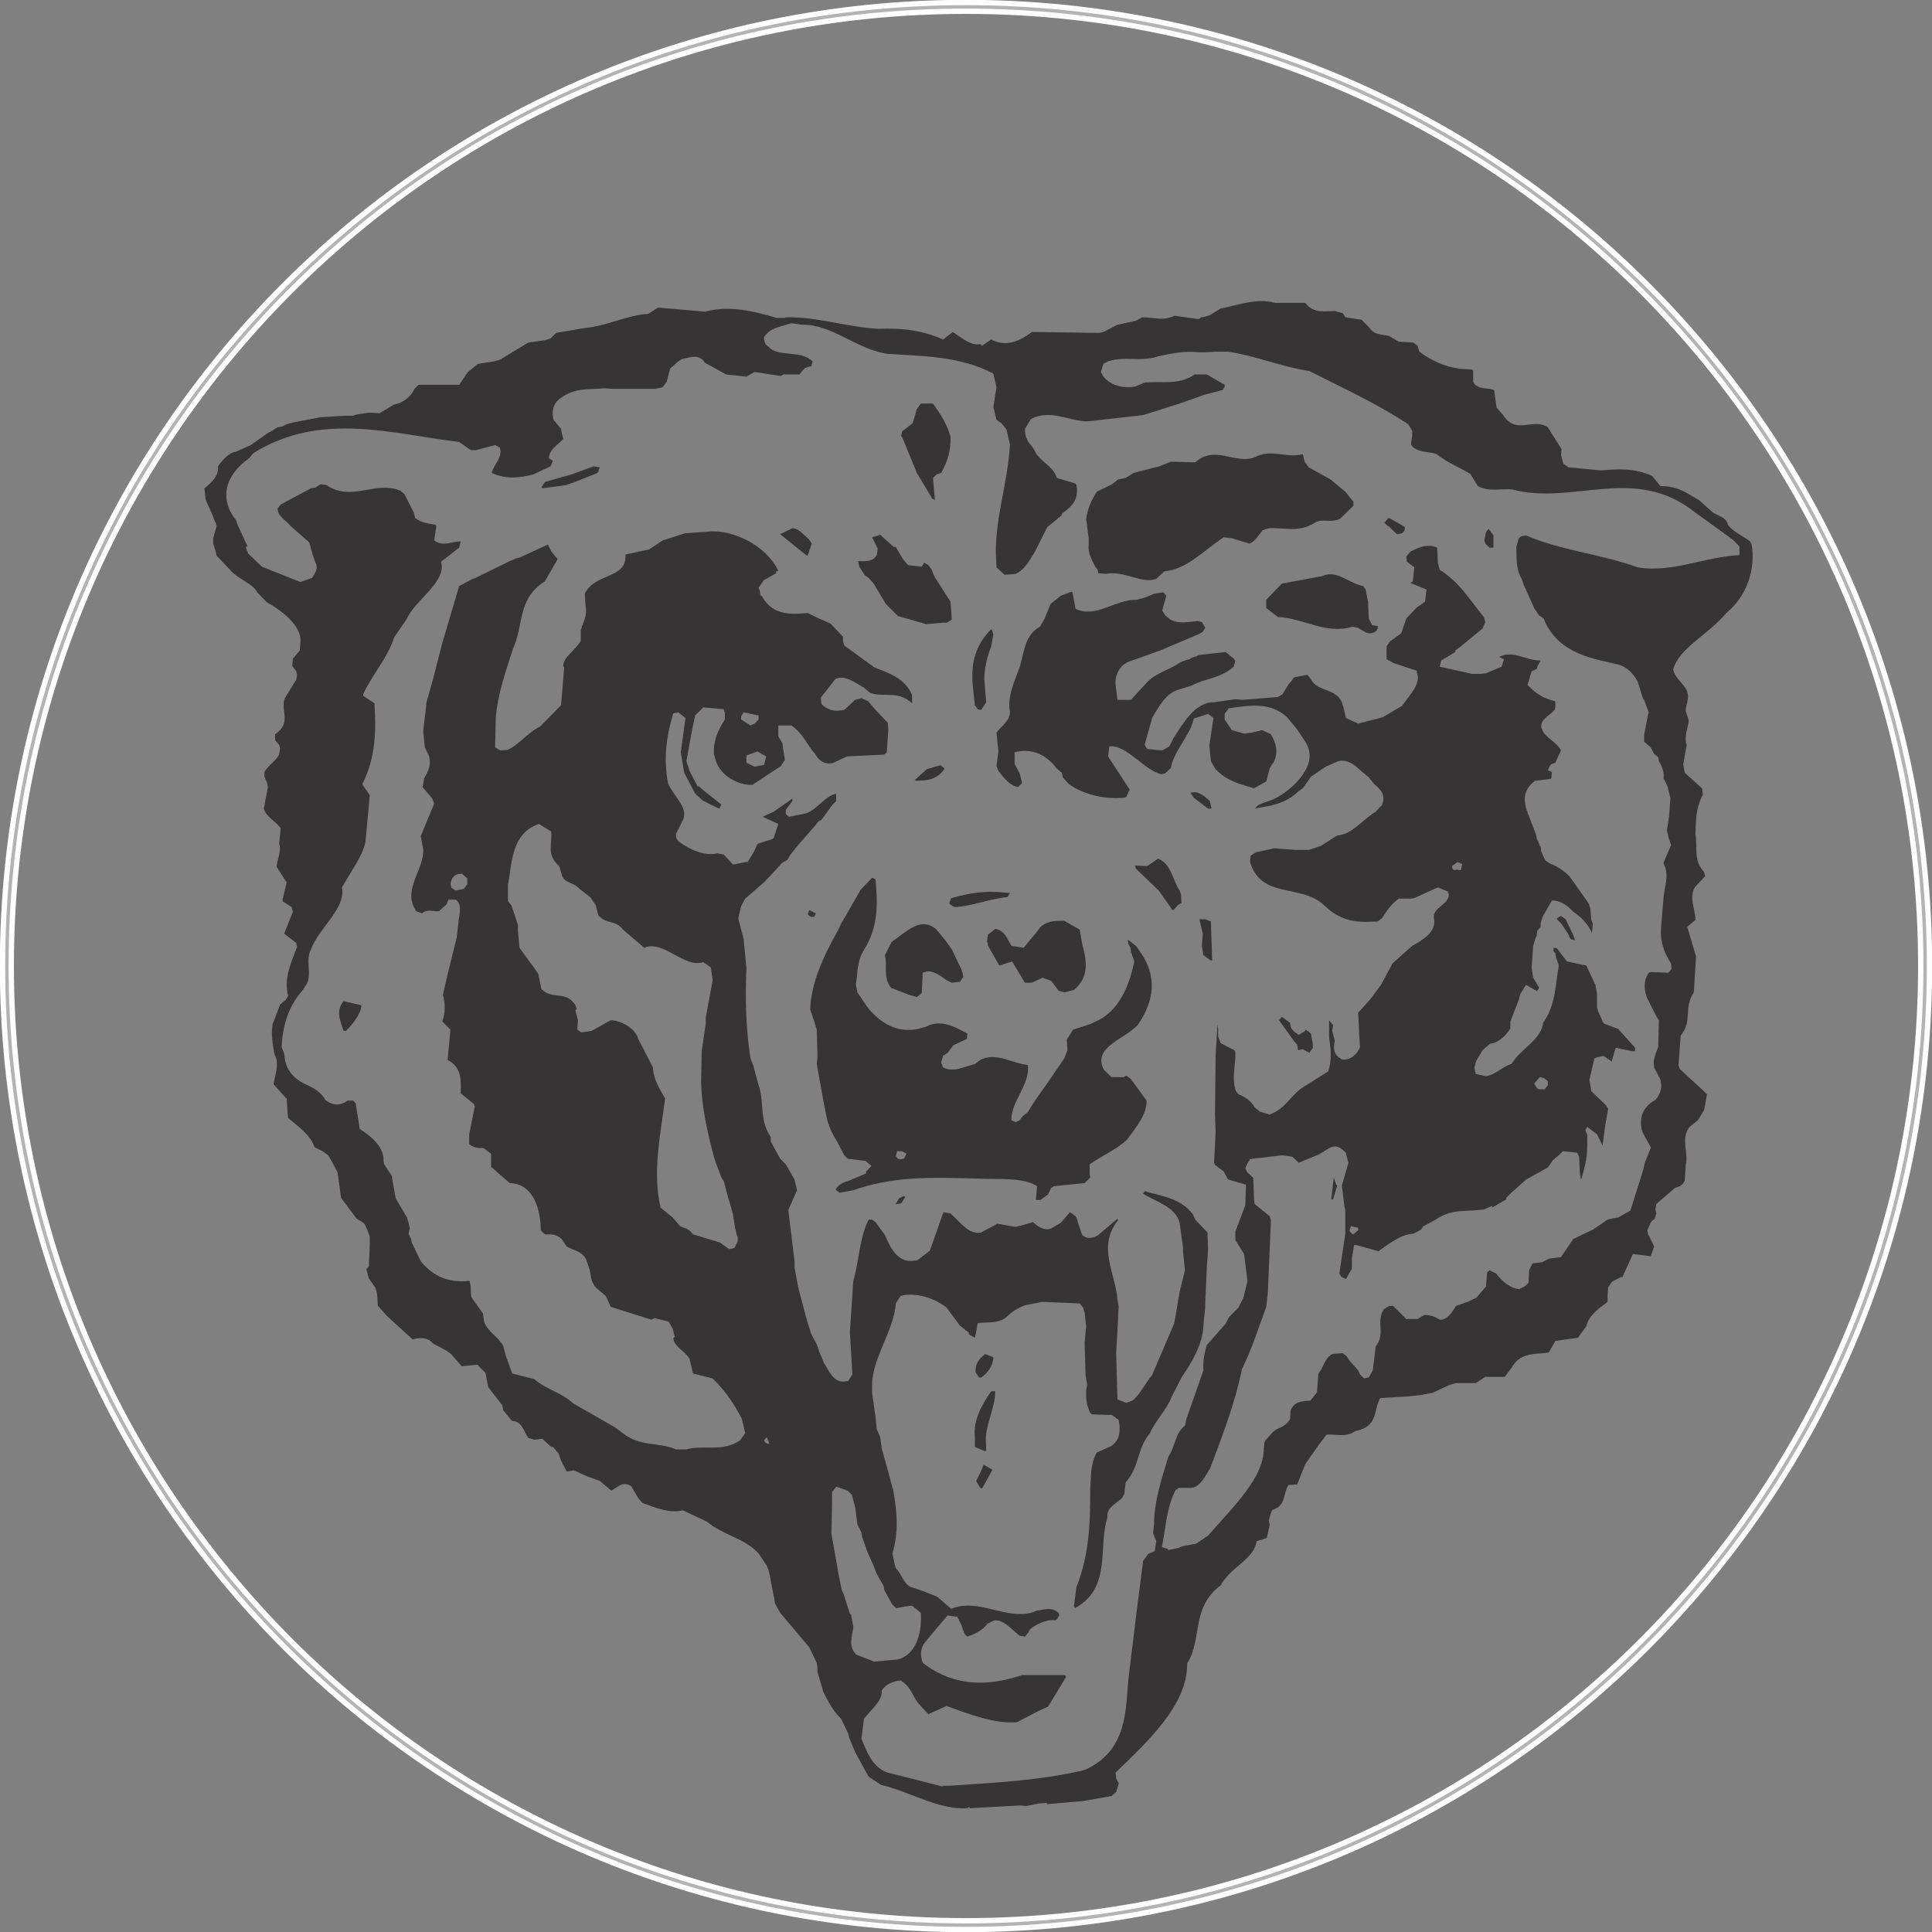 <?xml version="1.0" encoding="UTF-8"?>
<!DOCTYPE svg PUBLIC "-//W3C//DTD SVG 1.1//EN" "http://www.w3.org/Graphics/SVG/1.1/DTD/svg11.dtd">
<!-- Creator: CorelDRAW -->
<svg xmlns="http://www.w3.org/2000/svg" xml:space="preserve" width="337px" height="337px" version="1.1" style="shape-rendering:geometricPrecision; text-rendering:geometricPrecision; image-rendering:optimizeQuality; fill-rule:evenodd; clip-rule:evenodd"
viewBox="0 0 61.81 61.81"
 xmlns:xlink="http://www.w3.org/1999/xlink"
 xmlns:xodm="http://www.corel.com/coreldraw/odm/2003">
 <rect x="0" y="0" width="61.81" height="61.81" fill="#808080" stroke="none"/>
 <defs>
  <style type="text/css">
   <![CDATA[
    .str0 {stroke:#FEFEFE;stroke-width:0.17;stroke-miterlimit:2.613}
    .fil1 {fill:#373435}
    .fil0 {fill:#B3B3B3}
   ]]>
  </style>
 </defs>
 <g id="Outline">
  <path class="fil0 str0" d="M30.9 0.08c-17.02,0 -30.82,13.8 -30.82,30.82 0,17.03 13.8,30.83 30.82,30.83 17.03,0 30.83,-13.8 30.83,-30.83 0,-17.02 -13.8,-30.82 -30.83,-30.82zm0 0.28c16.87,0 30.55,13.67 30.55,30.54 0,16.87 -13.68,30.55 -30.55,30.55 -16.87,0 -30.54,-13.68 -30.54,-30.55 0,-16.87 13.67,-30.54 30.54,-30.54z"/>
  <path class="fil1" d="M30.95 57.85c-0.91,0.06 -1.82,-0.52 -2.77,-0.75l-0.39 -0.26 -0.1 -0.18 -0.33 -0.6 -0.19 -0.46 -0.03 -0.13 -0.23 -0.48c-0.29,-0.28 -0.42,-0.58 -0.57,-0.86l-0.19 -0.65 0 -0.13 -0.02 -0.15 -0.24 -0.5 -0.93 -1.1 -0.17 -0.31 -0.02 -0.16 -0.11 -0.54 -0.02 -0.13 -0.05 -0.22 -0.06 -0.15 -0.26 -0.39c-0.46,-0.5 -1.11,-0.57 -1.66,-1.02l-0.76 -0.36c-0.44,0.1 -0.85,-0.07 -1.3,-0.24l-0.13 -0.15 -0.23 -0.39c-0.24,-0.13 -0.34,-0.03 -0.52,0.08l-0.11 0.07 -0.37 -0.31 -0.41 -0.15 -0.42 -0.19 -0.23 0.04 -0.18 -0.35 -0.08 -0.23 -0.18 -0.21c-0.06,0 -0.06,0 -0.06,0l-0.28 -0.26 -0.26 0.03 -0.19 -0.06c-0.15,-0.21 -0.2,-0.54 -0.52,-0.54l-0.28 -0.34 -0.03 -0.16 -0.45 -0.58 -0.09 -0.46 -0.26 -0.26 -0.5 0.05 -0.34 -0.39 -0.15 -0.11 -0.43 -0.23c-0.15,-0.18 -0.33,-0.18 -0.52,-0.16l-0.13 0.03 -0.8 -0.73 -0.31 -0.34 -0.03 -0.41 -0.05 -0.17 -0.21 -0.3 -0.08 -0.29 0.08 -0.1 0.03 -0.71 0 -0.23 -0.08 -0.23 -0.08 -0.17c-0.05,-0.07 -0.18,-0.13 -0.26,-0.18l-0.5 -0.67 -0.11 -0.81 -0.15 -0.29 -0.15 -0.26 -0.18 -0.13 -0.26 -0.13c-0.11,-0.36 -0.5,-0.65 -0.84,-0.93l-0.02 -0.17 -0.03 -0.46c-0.03,-0.02 -0.03,-0.02 -0.03,-0.02l-0.36 -0.4c-0.03,-0.03 -0.03,-0.03 -0.03,-0.03 0.05,-0.3 0.16,-0.56 0.08,-0.86l-0.05 -0.1c-0.06,-0.34 -0.11,-0.62 -0.06,-0.96l0.24 -0.63 0.18 -0.15 0.08 -0.13c-0.15,-0.52 0.08,-1.04 0.28,-1.56l-0.02 -0.13 -0.39 -0.3 0.28 -0.7 -0.04 -0.15 -0.29 -0.19c0,-0.05 0,-0.05 0,-0.05l0.13 -0.55 -0.32 -0.5c0,-0.02 0,-0.02 0,-0.02 0.03,-0.26 0.16,-0.5 0.08,-0.72l0.05 -0.5c-0.18,-0.23 -0.47,-0.36 -0.54,-0.62l0.13 -0.69 -0.03 -0.15 -0.08 -0.18 0 -0.15c0.13,-0.24 0.42,-0.39 0.47,-0.58l0.03 -0.18 -0.03 -0.11 -0.13 -0.15 0 -0.19c0.55,-0.37 0.16,-0.76 0.31,-1.15l0.37 -0.6 0.02 -0.15 -0.02 -0.11 -0.13 -0.18c0,-0.02 0,-0.02 0,-0.02l0.02 -0.21 0.22 -0.26 0.02 -0.26c0.06,-0.52 -0.6,-1.02 -1.07,-1.28l-0.31 -0.32c-0.16,-0.3 -0.61,-0.41 -0.87,-0.72l-0.43 -0.45 -0.03 -0.13 -0.08 -0.26 0 -0.17 0.11 -0.39 -0.03 -0.11c-0.02,-0.02 -0.02,-0.02 -0.02,-0.02l-0.06 -0.17 -0.24 -0.54 -0.04 -0.37c0.23,-0.18 0.47,-0.41 0.43,-0.7 0.19,-0.26 0.37,-0.44 0.58,-0.47l0.47 -0.21 0.55 -0.39 0.1 -0.05 0.21 -0.13 0.13 -0.02 0.16 -0.08 0.18 -0.05 0.89 -0.17 0.78 -0.05 0.26 0 0.13 -0.04 0.39 -0.06 0.34 0.02 0.47 -0.28c0.24,-0.03 0.54,-0.24 0.65,-0.5l0.13 -0.13 1.3 0 0.28 -0.41 0.32 -0.26 0.52 -0.08 0.18 -0.05 0.91 -0.55 0.55 -0.08 0.16 -0.05 0.18 -0.18 0.94 -0.16c0.68,-0.06 1.33,-0.41 2.01,-0.45l0.31 -0.2 1.51 0.13c0.76,-0.21 1.54,-0.02 2.29,0.2l0.26 0c0.03,-0.02 0.03,-0.02 0.03,-0.02 1.01,-0.02 1.98,0.32 2.97,0.37 0.75,-0.03 1.38,0.04 2.06,0.34l0.31 -0.24c0.32,0.21 0.58,0.44 0.88,0.39l0.06 0.05 0.29 -0.2c0.43,0.23 0.86,0.1 1.3,-0.24l2.16 0.03 0.13 -0.03 0.45 -0.23 0.59 -0.13 0.21 -0.11c0.34,0 0.67,0.13 1.02,-0.05l0.78 0.11 0.08 -0.06 0.13 -0.02 0.15 -0.05 0.34 -0.21c0.57,-0.11 1.18,-0.35 1.74,-0.18l0.97 0c0.26,0.35 0.63,0.26 0.94,0.26l0.26 0.07 0.08 0.13 0.52 0.08 0.26 0.26c0.15,0.24 0.41,0.2 0.62,0.26l0.31 0.18 0.47 0.03 0.13 0.1 0.06 0.19c0.59,0.44 1.15,0.57 1.69,0.57 0.03,0.05 0.03,0.05 0.03,0.05l0 0.34 0.04 0.08c0.22,0.19 0.43,0.1 0.63,0.19l0.08 0.56 0.21 0.24c0.42,0.65 0.96,0.07 1.43,0.39l0.44 0.7 -0.02 0.19 0.08 0.28 0.16 0.11 1.04 0.1c0.55,-0.05 1.09,-0.08 1.64,0.18l0.26 0.32c0.32,0 0.6,0.07 0.91,0.26l0.34 0.2 0.41 0.37c0.17,0.13 0.45,0.15 0.5,0.41 0.15,0.21 0.45,0.34 0.71,0.53l0.05 0.1c0.13,0.75 -0.13,1.64 -0.81,2.19 -0.58,0.7 -1.51,1.12 -1.7,1.8 0.04,0.31 0.47,0.54 0.47,0.83 0.03,0.21 -0.13,0.42 -0.04,0.6l0.07 0.21c-0.03,0.26 -0.16,0.52 -0.07,0.78l-0.11 0.63 0.05 0.26 0.55 0.5 0.03 0.2c-0.24,0.45 -0.22,0.86 -0.24,1.27 0.08,0.43 -0.08,0.82 0.28,1.21l0.03 0.13 -0.33 0.36c-0.19,0.34 0.02,0.7 0.02,1.04l-0.26 0.22 0.28 0.95 -0.07 1.15c-0.34,0.5 -0.03,0.91 -0.42,1.38l-0.07 0.94 0.04 0.13 0.74 0.68 0.13 0.13 -0.09 0.5 -0.2 0.33 -0.26 0.21c-0.03,0.03 -0.03,0.03 -0.03,0.03 -0.26,0.39 0,0.8 -0.1,1.19l-0.03 0.5c-0.07,0.16 -0.2,0.21 -0.31,0.23l-0.6 0.52 -0.03 0.17 0.03 0.13 -0.05 0.17 -0.11 0.09 -0.13 0.28 0.03 0.13 0.13 0.26 0.06 0.13 -0.11 0.31 -0.55 -0.07c-0.03,0.02 -0.03,0.02 -0.03,0.02l-0.33 0.73 -0.03 -0.02 -0.29 0.15 -0.13 0.18 -0.02 0.28 0 0.19c-0.32,0.24 -0.6,0.44 -0.68,0.78l-0.27 0.37 -0.72 0.1 -0.21 0.37c-0.39,0.07 -0.89,-0.03 -1.17,0.46l-0.24 0.32 -0.62 0 -0.31 0.2 -0.63 0 -0.21 0.06 -0.52 0.24c-0.58,0.15 -1.12,0.13 -1.69,0.18 -0.21,0.34 -0.08,0.83 -0.63,1.01l-0.18 0.05c-0.31,0.21 -0.6,0.08 -0.91,0.11l-0.26 0.34 -0.42 0.6 -0.26 0.65 -0.28 0.02c-0.17,0.26 -0.08,0.65 -0.47,0.78 -0.06,0.03 -0.06,0.03 -0.06,0.03l-0.1 0.32 0.03 0.15 -0.09 0.41 -0.33 0.11c-0.08,0.58 -0.81,0.8 -1.15,1.41 -0.96,0.73 -0.57,1.7 -1.07,2.5 0.02,1.33 -1.28,2.51 -2.29,3.49l0.02 0.19 0.08 0.15c0,0.02 0,0.02 0,0.02l-0.08 0.26 -0.15 0.13 -0.91 0.16 -1.15 0.1 -0.02 -0.04 -0.26 0.02 -0.39 0.08 -0.17 -0.02 -1.64 0.09 -0.02 -0.04 -0.05 0.04zm-0.89 -0.72l-1.66 -0.42c-0.5,-0.16 -0.69,-0.72 -0.84,-1.09l0.08 -0.63c0.24,-0.31 0.6,-0.58 0.57,-0.91 0.16,-0.23 0.39,-0.29 0.6,-0.32 0.39,0.24 0.37,0.55 0.65,0.82l0.24 0.26 0.58 -0.26c0.74,0.26 1.5,0.57 2.25,0.52l0.71 -0.37 0.29 -0.13 0.57 -0.94c0,-0.03 0,-0.03 0,-0.03 -0.03,-0.04 -0.03,-0.04 -0.03,-0.04l-1.37 0c-1.08,0.36 -2.16,0.39 -3.18,-0.39 -0.08,-0.24 -0.08,-0.43 0.05,-0.63l0.39 -0.47 0.36 -0.42 0.31 0.05 0.13 0.26 0.04 0.13 0.07 0.17 0.08 0.07c0.2,-0.07 0.47,-0.18 0.65,-0.42l0.21 -0.1c0.31,-0.03 0.57,0.31 0.81,0.49l0.17 0.03 0.09 -0.11 0.08 -0.13c0.18,-0.15 0.54,-0.33 0.8,-0.28 0.05,-0.03 0.05,-0.03 0.05,-0.03l0.08 -0.13 -0.02 -0.08c-0.03,-0.02 -0.03,-0.02 -0.03,-0.02 -0.23,-0.18 -0.44,-0.08 -0.68,-0.05l-0.11 0.05c-0.88,0.26 -1.73,-0.47 -2.62,-0.11l-0.45 -0.39 -0.46 -0.18 -0.39 -0.13c-0.24,-0.13 -0.27,-0.4 -0.47,-0.6l-0.03 -0.1 -0.08 -0.37c0.21,-0.7 0.15,-1.35 0.02,-2.06 -0.02,-0.04 -0.02,-0.04 -0.02,-0.04l-0.08 -0.32 -0.26 -0.94 -0.05 -0.36 -0.11 -0.26 -0.04 -0.39 -0.11 -0.78 0 -0.26c0.02,-0.87 0.7,-1.73 0.76,-2.59l0.15 -0.24c0.47,-0.13 1.07,0.06 1.47,0.37l0.43 0.58 0.29 0.23c0,0.05 0,0.05 0,0.05l0.19 0.11 0.04 -0.19 0.05 -0.28c0.34,-0.05 0.69,0.05 0.99,-0.26 0.17,-0.16 0.35,-0.24 0.52,-0.31l0.56 -0.11 1.19 0.05 0.11 0.13 0.05 0.16 0.05 0.44 -0.05 0.52 0.03 1.04 0.05 0.32 -0.03 0.16 0 0.26 0.03 0.21 0.08 0.23 0.07 0.08 0.65 0.02 0.21 0.16 0.03 0.21c0,0.21 0,0.42 -0.26,0.62l-0.47 0.21c-0.21,0.37 -0.18,0.76 -0.21,1.13 0,1.06 -0.02,2.12 -0.44,3.17l-0.08 0.6 0.03 0.08c1.19,-0.65 0.73,-1.95 1.04,-2.9 -0.03,-0.3 0.21,-0.41 0.45,-0.6l0.09 -0.15 0.04 -0.37c0.46,-0.52 0.35,-1.06 0.78,-1.58 0.17,-0.39 0.54,-0.76 0.69,-1.15l0.32 -0.63c0.37,-0.54 0.68,-1.09 0.7,-1.66l0.06 -0.6 0 -0.16 0.05 -1.1 0.04 -0.59 -0.02 -0.53 -0.39 -0.41 -0.07 -0.16c-0.39,-0.54 -1.05,-0.6 -1.55,-0.75l-0.05 0.08c0.37,0.24 1.04,0.41 1.17,0.93l0.11 0.81 0 0.13 0.06 0.58 -0.17 0.69 -0.17 1 -0.71 1.66c-0.26,0.32 -0.39,0.63 -0.63,0.82l-0.2 0.07 -0.28 -0.11c0,-0.02 0,-0.02 0,-0.02l-0.04 -1.48 0.06 -1.07 0 -0.11 0.02 -0.28 -0.04 -0.24c-0.06,-0.83 -0.66,-1.69 0.02,-2.53 -0.02,-0.05 -0.02,-0.05 -0.02,-0.05l-0.61 0.52c-0.15,0.09 -0.34,0.16 -0.52,0l-0.13 -0.39 -0.05 -0.17c-0.03,-0.04 -0.03,-0.04 -0.03,-0.04l-0.18 -0.13 -0.29 0.34 -0.31 0.18c-0.19,0.08 -0.39,-0.02 -0.58,-0.2l-0.39 0.11 -0.17 0.04 -0.58 -0.1 -0.52 0.28c-0.39,0.08 -0.65,-0.31 -0.98,-0.61l-0.22 -0.04c-0.02,0.04 -0.02,0.04 -0.02,0.04l-0.42 1.19 -0.23 0.18 -0.17 0.13c-0.22,0.03 -0.41,0.06 -0.65,-0.16 -0.23,-0.23 -0.28,-0.43 -0.39,-0.65l-0.3 -0.41 -0.11 -0.08 -0.11 0c-0.3,0.6 -0.3,1.3 -0.49,1.96l-0.11 1.63 0.08 1.36 -0.13 0.21 -0.13 0.02c-0.34,0.03 -0.49,-0.34 -0.65,-0.6l-0.15 -0.36 -0.08 -0.23 -0.18 -0.34 -0.14 -0.45 -0.28 -1.06 -0.11 -0.61 0 -0.2 -0.2 -1.64 0.28 -0.63 -0.08 -0.34 -0.28 -0.49 -0.18 -0.18 -0.3 -0.55 0 -0.14c-0.35,-0.52 -0.22,-1 -0.35,-1.53l-0.06 -0.2 -0.15 -0.56 -0.09 -0.23c-0.15,-0.96 -0.17,-1.92 -0.13,-2.89l-0.09 -0.93 -0.17 -0.66 0.09 -0.39 0.13 -0.24 0.6 -0.52 0.22 -0.23 0.37 -0.4 0.16 -0.09 0.1 -0.17 0.24 -0.3 0.57 -0.65 0.08 -0.11 0.1 -0.05 0.19 -0.26 0.15 -0.21 0.13 -0.13 0 -0.24c-0.39,0.09 -0.65,0.58 -1.04,0.65l-0.47 0.09 -0.1 -0.09 0 -0.13 0.21 -0.28 0 -0.08 -0.6 0.42 -0.35 0.16 0.5 0.23 -0.15 0.46 -0.09 0.04 -0.41 0.13c-0.02,0.02 -0.02,0.02 -0.02,0.02l-0.11 0.24 -0.2 0.33c-0.06,0 -0.06,0 -0.06,0l-0.41 0.08 -0.29 -0.32 -0.21 -0.04c-0.41,0.1 -0.91,-0.13 -1.25,-0.39l-0.07 -0.11 0 -0.13 0.22 -0.44c0.19,-0.39 -0.33,-0.79 -0.48,-1.18 -0.14,-0.74 -0.06,-1.48 0.17,-2.23l0.16 -0.03 0.23 0.18 -0.15 1.1 0.11 0.65 0.35 0.67 0.24 0.22 0.52 0.26c0.03,-0.03 0.03,-0.03 0.03,-0.03l0.05 -0.1 -0.63 -0.5 -0.08 -0.08c-0.05,0 -0.05,0 -0.05,0l-0.26 -0.5 -0.1 -0.31 0.19 -1.04 0.09 -0.42 0.26 -0.26 0.66 0.06c0,0.04 0,0.04 0,0.04 0.03,0.06 0.03,0.06 0.03,0.06l0 0.23c-0.26,0.4 -0.37,0.73 -0.35,1.1l0.06 0.21c0.16,0.52 0.76,0.8 1.17,0.78l0.91 -0.6 0.13 -0.2 -0.08 -0.53 -0.13 -0.23 0 -0.34 0.42 0c0.31,0.21 0.44,0.49 0.65,0.78l0.11 0.13c0.13,0.26 0.39,0.36 0.59,0.28l0.43 -0.2 1.19 -0.06 0.08 -0.07 0.05 -0.73 -0.02 -0.22 -0.39 -0.41 -0.24 -0.28 -0.21 -0.09 -0.2 0.05 -0.35 0.32c-0.26,0.05 -0.47,0.05 -0.73,-0.18l-0.02 -0.21 0.47 -0.6c0.31,-0.13 0.59,0.1 0.91,0.28l0.2 0.17c0.45,0.15 0.89,-0.09 1.34,0.33l0 -0.26c-0.22,-0.55 -0.78,-0.72 -1.21,-0.89l-0.96 -0.7 -0.02 -0.08c-0.02,-0.02 -0.02,-0.02 -0.02,-0.02l0 -0.18 -0.4 -0.42 -0.47 -0.21 -0.26 -0.13c-0.47,0.05 -1.12,0.1 -1.46,-0.53 -0.05,-0.04 -0.05,-0.04 -0.05,-0.04l-0.02 -0.13 -0.04 -0.11 0.17 -0.24 0.39 -0.22c0,-0.06 0,-0.06 0,-0.06 0.07,-0.02 0.07,-0.02 0.07,-0.02 -0.41,-0.84 -1.43,-1.28 -2.13,-1.26l-0.86 0.06 -0.15 0.05 -0.56 0.18 -0.44 0.29 -0.75 0.16c0.05,0.8 -0.95,0.56 -1.3,1.25l0.02 0.36c0.05,0.23 0,0.44 -0.11,0.68l-0.04 0.15 0 0.32c-0.17,0.31 -0.56,0.52 -0.56,0.8 0.03,0.05 0.03,0.05 0.03,0.05l-0.1 1.21 -0.45 0.46 -0.1 0.1 -0.13 0.13c-0.37,0.17 -0.7,0.61 -1.04,0.74l-0.22 0.02 -0.17 -0.1 0.02 -0.94c0.06,-0.76 0.32,-1.49 0.55,-2.21 0.36,-0.79 0.13,-1.59 1.02,-2.16l0.41 -0.71 -0.21 -0.26 -0.1 -0.21 -0.91 0.42 -0.13 0.03c-0.03,0.02 -0.03,0.02 -0.03,0.02l-0.15 0.06 -1.1 0.54 -0.13 0.05 -0.39 0.21 -0.54 1.82 -0.3 1.17 -0.2 0.71 -0.11 0.93 0.05 0.53 0.13 0.26c0.08,0.27 0,0.47 -0.15,0.73l-0.05 0.28 0.31 0.37 0.06 0.16 -0.43 1.04 0.08 0.42c0.03,0.65 -0.65,1.27 -0.26,1.92 0.03,0.06 0.03,0.06 0.03,0.06l0.19 0.07c0.17,-0.15 0.35,-0.05 0.54,-0.07l0.24 -0.21 0.07 -0.16 0.23 0c0.22,0.16 0.11,0.47 0.09,0.7l-0.06 0.52 -0.31 1.25 -0.13 0.58c0.08,0.29 0.08,0.57 -0.02,0.85l0.26 0.26 -0.09 0.97c0.48,0.24 0.42,0.71 0.42,1.07l0.42 0.34 0.03 0.08 -0.18 0.89 0 0.31c0.15,0.13 0.31,0.13 0.46,0.13l0.24 0.18 0 0.42 0.6 0.52c0.8,0.02 0.99,0.93 0.99,1.51l0.13 0.13c0.18,0 0.36,-0.02 0.54,0.15l0.16 0.24c0.23,0.13 0.49,0.15 0.62,0.41l0.09 0.26c0.09,0.24 0.02,0.48 0.3,0.71l0.24 0.2 0.16 0.35 1.3 0.41 0.1 -0.05 0.45 0.11 0.13 0.23 0.07 0.26 -0.05 0.03c0.03,0.31 0.37,0.41 0.52,0.67l0.11 0.47 0.63 0.16c0.46,0.45 0.72,0.89 0.93,1.28l0.11 0.47 -0.16 0.23c-0.58,0.39 -1.14,0.13 -1.72,0.29l-0.24 0 -0.09 0c-0.56,-0.24 -1.13,-0.08 -1.68,-0.5l-0.28 -0.21 -1.33 -0.76c-0.37,-0.35 -0.84,-0.43 -1.25,-0.78l-0.71 -0.18c0,-0.02 0,-0.02 0,-0.02l-0.2 -0.55 -0.08 -0.31c-0.16,-0.29 -0.5,-0.47 -0.61,-0.76l-0.04 -0.28 -0.37 -0.52 -0.02 -0.21 0 -0.13 -0.03 -0.16c-0.02,-0.02 -0.02,-0.02 -0.02,-0.02 -0.56,0.05 -1.08,-0.06 -1.55,-0.63l-0.28 -0.58 -0.03 -0.13 -0.08 -0.17 0.04 -0.17 -0.04 -0.18 -0.05 -0.17 -0.36 -0.61 -0.13 -0.73 -0.24 -0.36 -0.02 -0.11c0.02,-0.41 -0.34,-0.76 -0.76,-1.02l-0.13 -0.82 -0.08 -0.09 -0.18 0c-0.23,0.17 -0.47,0.17 -0.71,-0.02 -0.3,-0.5 -0.72,-0.41 -1.08,-0.83 -0.19,-0.23 -0.22,-0.45 -0.24,-0.66l-0.08 -0.2c0.03,-0.65 0.19,-1.28 0.68,-1.83l0.13 -0.2c0.16,-0.37 -0.06,-0.74 0.13,-1.1 0.26,-0.7 1.12,-1.3 0.99,-1.98 0.29,-0.52 0.65,-0.99 0.75,-1.44l0.14 -1.51 -0.24 -0.35c0.44,-0.87 0.44,-1.73 0.39,-2.59l-0.36 -0.24c0,-0.05 0,-0.05 0,-0.05 0.28,-0.62 0.8,-1.19 0.99,-1.82l0.41 -0.6c0.26,-0.6 1.28,-1.17 1.09,-1.82l0.58 -0.45 0.05 -0.2c-0.29,0 -0.57,0.18 -0.85,-0.03l0.07 -0.46c-0.03,-0.04 -0.03,-0.04 -0.03,-0.04 -0.23,-0.05 -0.43,-0.05 -0.65,-0.22l-0.04 -0.17 -0.3 -0.59 -0.13 -0.11c-0.78,-0.34 -1.58,0.37 -2.36,-0.18l-0.19 -0.03 -0.18 0.11 -0.13 0.02 -0.97 0.52 -0.1 0.13c0,0.24 0.23,0.34 0.42,0.56l0.59 0.52 0.04 0.13 0.07 0.26 0.08 0.23c0.11,0.18 0.03,0.33 -0.1,0.52l-0.37 0.13 -1.23 -0.49 -0.44 -0.42 -0.08 -0.21 0.06 -0.02 -0.32 -0.69 -0.05 -0.15c-0.54,-0.68 -0.36,-1.43 0.42,-1.98l0.13 -0.16c2.16,-1.35 4.43,-0.62 6.59,-0.36l0.37 0.26 0.17 0 0.3 -0.08 0.31 -0.08 0.15 0.08c0.11,0.29 -0.2,0.55 -0.26,0.81 0.45,0.21 0.89,0.16 1.33,0.05l0.55 -0.26 0.08 -0.18 -0.13 -0.08c0,-0.21 0.18,-0.36 0.33,-0.49l0.13 -0.13 -0.05 -0.19 -0.02 -0.13 -0.24 -0.29c-0.05,-0.21 -0.05,-0.41 0.13,-0.62 0.52,-0.44 1,-0.33 1.48,-0.39l0.27 0.02 1.38 0 0.23 -0.05 0.13 -0.18 0.11 -0.42c0.13,-0.1 0.28,-0.28 0.41,-0.31 0.24,-0.05 0.43,-0.13 0.63,0.03l0.08 0.1 0.67 0.37 0.65 0.07 0.26 -0.15 0.84 0.13 0.08 -0.05 0.52 0 0.08 -0.11 0.1 -0.1 0.16 -0.05c0.03,0 0.03,0 0.03,0l0.05 -0.16c-0.37,-0.34 -0.89,-0.16 -1.3,-0.37l-0.21 -0.18c0,-0.02 0,-0.02 0,-0.02 -0.03,-0.06 -0.03,-0.06 -0.03,-0.06l-0.02 -0.13c0.15,-0.26 0.39,-0.31 0.57,-0.37l0.31 -0.09 0.34 0.05c0.94,-0.03 1.77,0.8 2.74,0.93 1.14,0.08 2.27,0.06 3.38,0.63l0.1 0.44 -0.1 0.63 0.1 0.41 0.16 0.11 0.16 0.2 0.11 0.48c-0.06,1.17 -0.47,2.35 -0.45,3.49l0.02 0.44 0.26 0.24 0.35 -0.03c0.3,-0.13 0.47,-0.47 0.62,-0.71l0.39 -0.78 0.47 -0.39c0,-0.04 0,-0.04 0,-0.04l0.16 -0.13c0.31,-0.24 0.36,-0.5 0.31,-0.79 -0.03,-0.05 -0.03,-0.05 -0.03,-0.05l-0.6 -0.18c-0.1,-0.34 -0.41,-0.45 -0.65,-0.76l-0.07 -0.13 -0.08 -0.13c-0.18,-0.18 -0.22,-0.36 -0.22,-0.55l0.19 -0.31c0.63,-0.34 1.2,0.07 1.82,0.07l1.77 -0.2 1.17 -0.37 0.48 -0.17 0.3 -0.11 0.24 -0.06 0.34 -0.09 0.08 -0.09 0 -0.08 -0.57 -0.33 -0.39 0c-0.52,0.36 -1.07,0.2 -1.6,0.26l-0.31 0.13c-0.34,0.05 -0.73,0 -1.01,-0.32l-0.08 -0.15 0.08 -0.26 0.15 -0.08c0.56,-0.18 1.04,0.03 1.6,-0.16 0.46,-0.1 0.86,-0.18 1.3,-0.13l0.21 0 0.35 -0.02 0.37 0c0.89,0.13 1.73,0.49 2.61,0.62 1.12,0.57 2.12,1.02 3.16,1.7l0.13 0.21 0 0.15 -0.04 0.29 0.06 0.08c0.26,0.2 0.5,0.13 0.76,0.23 0.41,0.31 0.73,0.42 1.08,0.63l0.24 0.39c0.37,0.2 0.73,0.07 1.1,0.11 1.97,0.52 3.91,-0.82 5.86,0.74l1.19 0.86 0.22 0.22 0 0.28c-1.1,0.05 -2.17,0.58 -3.26,0.39 -1.22,-0.44 -2.39,-0.52 -3.57,-1.02l-0.16 0.03 -0.07 0.06 -0.08 0.28c0.02,0.37 -0.03,0.67 0.18,1.04l0.05 0.15 0.34 0.76 0.16 0.24 0.15 0.1 0.05 0.13c0.5,1.02 1.54,1.15 2.33,1.34 0.28,0.07 0.49,0.3 0.62,0.54l0.05 0.15 0.13 0.42c0.03,0.02 0.03,0.02 0.03,0.02l0.06 0.17 0.09 0.23c-0.02,0.05 -0.02,0.05 -0.02,0.05l-0.13 0.67 0 0.22 0.21 0.18 0.11 0.21 0.13 0.1 0.02 0.13c0.11,0.18 0.18,0.37 0.15,0.55l0.13 0.26 0.03 0.15 0.06 0.21 -0.04 0.58 -0.07 0.46 0.05 0.24 0.08 0.24 -0.24 0.56 0.03 0.09c0.15,0.34 0,0.67 -0.03,1.04l-0.08 0.96c-0.02,0.35 0.04,0.65 0.24,1l0.08 0.13 0.02 0.17 -0.1 0.13 -0.55 -0.02 -0.08 0.02c-0.18,0.26 -0.15,0.52 -0.07,0.78l0.33 0.65 0.06 0.09 -0.02 0.86c-0.11,0.26 -0.17,0.44 -0.13,0.65l0.2 0.39c0.06,0.24 0.02,0.44 -0.16,0.65 -0.49,0.26 -0.52,0.71 -0.41,1.04l0.26 0.47c0,0.03 0,0.03 0,0.03l-0.19 0.47 -0.05 0.23 -0.41 1.3 -0.39 0.22 -0.13 0.02 -0.21 0.05 -0.47 0.32 -0.63 0.3 -0.39 0.58 -0.39 0.05 -0.21 0.11 -0.31 0.04 -0.11 0.22 -0.02 0.41 -0.13 0.11 -0.16 0.08c-0.26,0 -0.55,-0.24 -0.75,-0.5l-0.21 -0.1 -0.08 0.08 0 0.07 -0.03 0.37 -0.31 0.36 -0.28 0.13 -0.37 0.13c-0.1,0.16 -0.28,0.47 -0.52,0.44 -0.21,-0.13 -0.34,-0.15 -0.49,-0.15l-0.22 0.13 -0.36 0 -0.42 -0.42 -0.13 0 -0.17 0.11c-0.26,0.41 0.07,0.78 -0.26,1.19l-0.09 0.76 -0.13 0.23c-0.02,0 -0.02,0 -0.02,0l-0.13 0.03 -0.13 -0.13 -0.06 -0.13 -0.26 -0.29 -0.1 -0.15 -0.13 -0.11 -0.34 0.03c-0.26,0.15 -0.26,0.41 -0.44,0.62l-0.05 0.61 -0.21 0.26c-0.22,0.02 -0.5,0 -0.63,0.31l-0.02 0.28c-0.16,0.29 -0.42,0.26 -0.58,0.45l-0.23 0.26 -0.03 0.23c0,0.94 -0.94,1.82 -1.78,2.79l-0.39 0.26 -0.39 0.07 -0.13 0.04c-0.02,0.02 -0.02,0.02 -0.02,0.02l-0.34 0.07 -0.03 -0.04 -0.17 -0.05c0,-0.06 0,-0.06 0,-0.06 0.13,-0.63 0.13,-1.17 0.43,-1.77l0.11 -0.07 0.41 0c0.3,-0.04 0.48,-0.48 0.58,-0.61 0.42,-1.12 0.81,-2.13 1.02,-3.18 0.34,-0.7 0.54,-1.35 0.78,-2l0.05 -0.44 0.1 -2.33 -0.04 -0.13 -0.48 -0.39 -0.02 -0.13 -0.02 -0.57 0 -0.13 -0.19 -0.18 -0.07 -0.13 0.07 -0.16 0.08 -0.13 0.08 -0.02 0.96 -0.11 0.32 0.05 0.2 0.19 0.63 -0.26c0.23,-0.11 0.47,-0.39 0.73,-0.19l0.15 0.13c0,0.03 0,0.03 0,0.03l0.08 0.29 -0.21 0.73 0.08 0.67 0.03 0.11 0 0.63 0 0.13 -0.19 1.27 0.06 0.11 0.15 0.07 0.19 -0.33 0 -0.32 0.07 -0.44c0.06,0 0.06,0 0.06,0l0.72 0.2c0.39,-0.28 0.73,-0.54 1.12,-0.56l0.24 -0.13 0.08 -0.11 0.39 -0.21c0.52,-0.37 1.02,-0.24 1.56,-0.33l0.24 -0.11 0.02 0.05 0.18 -0.11 0.26 -0.15c0,-0.05 0,-0.05 0,-0.05l0.16 -0.16 0.47 -0.42 0.7 -0.39 0.09 -0.13 0.07 -0.1 0.21 -0.18 0.11 -0.11 0.46 0.05 0.06 0.13 0.02 0.45 0.03 0.26c0.02,0 0.02,0 0.02,0 0.13,-0.42 0.21,-0.81 0.19,-1.2l0 -0.21 -0.06 -0.15 0.06 -0.11 0.31 0.24 0.18 0.36 0.08 -0.6 0.02 -0.13 0.08 -0.45 -0.05 -0.07c0,-0.02 0,-0.02 0,-0.02l-0.49 -0.47 -0.06 -0.37 0.16 -0.68 0.13 -0.05c0.03,0 0.03,0 0.03,0l0.13 -0.03 0.26 0.18 0.13 -0.44 0.52 0.11 0.1 0 0 -0.11 -0.54 -0.6 -0.47 -0.18 -0.16 -0.36 -0.05 -0.16 0 -0.32 0 -0.13 -0.05 -0.26 -0.29 -0.62 -0.62 -0.13 -0.32 -0.42 -0.11 -0.02 0 0.11 0.06 0.07 0.02 0.13 0.09 0.26c-0.11,0.6 -0.09,1.25 -0.5,1.83 -0.06,0.48 -0.55,0.75 -0.86,1.11l-0.16 0.21c-0.29,0.09 -0.55,0.37 -0.81,0.39l-0.33 -0.07 -0.04 -0.21 0.04 -0.16 0.02 -0.05 0.2 -0.34 0.24 -0.21c0.26,-0.02 0.52,-0.26 0.65,-0.49l0 -0.22 0.27 -0.69 0.05 -0.19 0.18 -0.29 0.34 0.19c0.02,0 0.02,0 0.02,0l0.06 -0.1 -0.19 -0.32 -0.05 -0.31 0.05 -0.71 0.08 -0.26 0.03 -0.05 0.02 -0.17 0.11 -0.13 0 -0.14 0.08 -0.21 0.28 -0.49c0.22,0 0.44,0.1 0.66,0.34l0.17 0.13c0.19,0.15 0.32,0.31 0.43,0.52 0.02,0.05 0.02,0.05 0.02,0.05l0.03 -0.29 -0.05 -0.13 -0.03 -0.36 -0.05 -0.16 -0.31 -0.44 -0.3 -0.42c-0.13,-0.15 -0.39,-0.34 -0.61,-0.41l-0.17 -0.11 -0.13 -0.28 -0.02 -0.17c-0.03,-0.02 -0.03,-0.02 -0.03,-0.02l-0.05 -0.15c-0.03,-0.03 -0.03,-0.03 -0.03,-0.03l-0.05 -0.21 -0.18 -0.47c-0.16,-0.39 -0.34,-0.85 0.16,-1.22l0.5 -0.06c0.02,-0.02 0.02,-0.02 0.02,-0.02l0.02 -0.2 -0.13 -0.06 0.09 -0.18 0.15 -0.06 0.18 -0.39c-0.13,-0.28 -0.5,-0.39 -0.6,-0.67 -0.03,-0.06 -0.03,-0.06 -0.03,-0.06 -0.02,-0.29 0.24,-0.36 0.43,-0.57 0.02,-0.08 0.02,-0.08 0.02,-0.08l0 -0.18c-0.02,-0.02 -0.02,-0.02 -0.02,-0.02 -0.26,-0.06 -0.5,-0.17 -0.74,-0.39l-0.13 -0.13 0.13 -0.43 0.18 -0.09c0,-0.06 0,-0.06 0,-0.06l0.11 -0.2c-0.44,0.02 -0.89,-0.35 -1.33,-0.11l0.16 0.07 -0.08 0.24 -0.5 0.21 -0.18 0.02 -0.26 0 -1.04 -0.23 0.05 -0.2 0.45 -0.27c0,-0.05 0,-0.05 0,-0.05l0.15 -0.11 0.72 -0.59 0.09 -0.21 -0.05 -0.16c-0.45,-0.55 -0.78,-1.12 -1.41,-1.51l-0.06 -0.23 -0.02 -0.48c-0.31,-0.13 -0.57,-0.02 -0.86,0.13l-0.13 0.16 0.02 0.16 0.24 0.18 -0.05 0.45 -0.08 0.05 0.52 0.21 -0.05 0.39 -0.28 0.2 -0.32 0.34 -0.16 0.47 -0.36 0.26 -0.11 0.16 0 0.41 0.24 0.13 0.73 0.24c0,0.06 0,0.06 0,0.06 0.15,0.35 -0.24,0.72 -0.47,1.06l-0.63 0.37 -0.78 0.2 -0.39 -0.18 -0.08 -0.34 -0.05 -0.16c-0.18,-0.43 -0.73,-0.36 -0.93,-0.65l-0.17 -0.23 -0.43 0.08 -0.09 0.13 -0.07 0.07 -0.21 0.34 -0.15 0.09 -1.13 0.09 -0.23 -0.02 -0.7 0.1c-0.6,0 -0.97,0.68 -1.28,1.15l-0.13 0.26 -0.23 0.13 -0.48 -0.05 -0.08 -0.13 0.24 -0.86c0.23,-0.39 0.45,-0.8 0.86,-0.91l0.26 -0.08 0.15 -0.05c0.45,-0.24 0.89,-0.21 1.34,-0.6l0.05 -0.18 -0.05 -0.08 -0.26 -0.21 -0.89 0.1c-0.02,0.03 -0.02,0.03 -0.02,0.03l-0.17 0.05 -0.07 0.05 -0.15 0.04 -0.17 0.07c-0.36,0.26 -0.78,0.32 -1.08,0.67l-0.48 0.52 -0.08 0 -0.35 0 -0.06 -0.48c-0.03,-0.3 0.13,-0.65 0.47,-0.76l0.18 -0.06 0.36 -0.13 0.42 -0.15 1.23 -0.52 0.13 -0.08 0.08 -0.13 -0.11 -0.18 -0.15 -0.03c-0.3,0.03 -0.58,0.1 -0.86,-0.05l-0.16 -0.13 -0.1 -0.16 0.13 -0.45c0,-0.02 0,-0.02 0,-0.02l-0.09 -0.11 -0.28 0.04 -0.32 0.13 -0.26 0.07c-0.67,-0.02 -1.3,0.6 -1.95,0.29l-0.1 -0.53c-0.03,-0.02 -0.03,-0.02 -0.03,-0.02l-0.34 0.13 -0.1 0.08 -0.23 0.18 -0.19 0.47 -0.15 0.26c-0.55,0.29 -0.5,0.97 -0.7,1.43 -0.17,0.45 -0.34,0.86 -0.26,1.28 0.02,0.29 -0.3,0.49 -0.43,0.68l0.06 0.6 -0.06 0.47 0.06 0.15c0.18,0.24 0.37,0.47 0.63,0.52l0.13 -0.13 -0.08 -0.31 -0.16 -0.3 0 -0.37c0.46,-0.13 0.96,0 1.35,0.52l0.16 0.13 0.03 0.15 0.2 0.22c0.5,0.35 1.18,0.49 1.77,0.43 0.06,-0.02 0.06,-0.02 0.06,-0.02l0.11 -0.24 -0.69 -1.06 0.04 -0.32c0.54,-0.07 1.11,0.76 1.66,0.89l0.13 -0.03 0.18 -0.17c0.08,-0.53 0.63,-1.06 0.73,-1.58l0.46 -0.15 0.17 0.13 -0.13 0.89 0.05 0.49 0.1 0.18 0.05 0.08c0.37,0.39 0.81,0.48 1.23,0.61l0.39 -0.22 0.11 -0.41 0.07 -0.13 0.06 -0.08c0.15,-0.31 0.08,-0.6 -0.09,-0.89l-0.28 -0.13 -0.34 0.08 -0.24 0.03 -0.39 -0.11 -0.23 -0.34 0 -0.18 0.13 -0.18c0.63,-0.08 1.31,-0.23 1.87,0.29l0.3 0.36 0.26 0.39c0.26,0.39 0.18,0.76 -0.11,1.15 -0.28,0.37 -0.71,0.67 -1.04,0.78l-0.16 0.05 -0.18 0.08 -0.11 0.11 0.48 -0.09c0.3,-0.07 0.62,-0.17 0.93,-0.47l0.13 -0.09 0.26 -0.37 0.47 -0.32 0.34 -0.15c0.23,-0.11 0.5,0 0.73,0.23l0.31 0.26 0.18 0.22 0.08 0.07c0.24,0.21 0.24,0.39 0.16,0.6l-0.2 0.21c-0.43,0.26 -0.74,0.72 -1.23,0.76l-0.52 0.33 -0.37 0.13 -0.36 0 -0.11 0 -0.65 -0.05 -0.6 0.13 -0.16 0.11 -0.02 0.2c0.37,1.2 1.62,0.68 2.37,1.38 0.6,0.58 1.15,0.55 1.72,0.52l0.13 -0.1c0.15,-0.23 0.28,-0.44 0.54,-0.63l0.21 0 0.18 0 0.11 -0.02 0.75 -0.34 0.32 0.13c0,0.03 0,0.03 0,0.03 0.03,0.05 0.03,0.05 0.03,0.05 0.02,0.34 -0.5,0.42 -0.48,0.75 0.11,0.45 -0.33,0.71 -0.69,0.91l-0.63 0.56 -0.37 0.69 -0.26 0.35 -0.1 0.13 -0.37 0.41 0.03 0.58 0 0.09 0.03 0.43c-0.11,0.28 -0.37,0.44 -0.58,0.39 -0.31,-0.16 -0.26,-0.39 -0.23,-0.6l-0.08 -0.31 0.03 -0.19c-0.03,-0.02 -0.03,-0.02 -0.03,-0.02l-0.1 -0.13 0 0.54c0.05,0.37 0.1,0.73 -0.03,1.1l-0.75 0.47c-0.43,0.26 -0.52,0.59 -0.95,0.83l-0.17 0.08 -0.32 -0.1 -0.16 -0.13c-0.13,-0.24 -0.34,-0.35 -0.52,-0.42l-0.08 -0.1c-0.15,-0.42 0,-0.84 -0.02,-1.26 -0.03,-0.05 -0.03,-0.05 -0.03,-0.05l-0.44 -0.23 -0.03 -0.08 -0.05 -0.13 0 -0.24 -0.02 -0.15 -0.06 0.99 -0.02 1.9 0.02 0.55 -0.05 0.99 0.03 0.07 0.28 0.21 0.13 0.24c0.03,0.02 0.03,0.02 0.03,0.02l0.55 0.16c0,0.03 0,0.03 0,0.03l-0.02 0.63 -0.32 0.85 0 0.26 0.28 0.45 0.11 0.86 -0.13 0.54 -0.16 0.31 -0.31 0.32 -0.1 0.2 -0.6 0.68c-0.09,0.29 -0.13,0.55 -0.11,0.81l-0.54 1.54 -0.05 0.23c-0.32,0.24 -0.3,0.65 -0.53,0.99 -0.23,0.74 -0.46,1.46 -0.46,2.17l-0.03 0.28 0.1 0.26 -0.05 0.32 -0.18 0.07c-0.03,0.02 -0.03,0.02 -0.03,0.02l-0.16 0.22 -0.21 1.64 -0.26 2.14c-0.09,0.93 -0.02,2.23 -1.3,2.86l-0.15 0.06c-1.43,0.33 -2.81,0.39 -4.24,0.49l-0.24 0c-0.02,0.03 -0.02,0.03 -0.02,0.03l-0.09 -0.03zm-2.14 -3.99l-0.52 -0.2c-0.28,-0.26 -0.13,-0.61 -0.1,-0.89l-0.07 -0.39c-0.04,-0.03 -0.04,-0.03 -0.04,-0.03l-0.2 -0.63 -0.06 -0.13 -0.09 -0.44 -0.24 -1.36 0.02 -0.93 0 -0.41 0.11 -0.13c0.02,-0.04 0.02,-0.04 0.02,-0.04l0.37 0.13 0.13 0.13 0.11 0.4 0.07 0.55 0.13 0.26 0.02 0.13 0.17 0.49 0.07 0.16 0.1 0.21 0.05 0.13 0.08 0.2 0.06 0.11 0.16 0.28 0.02 0.13 0.26 0.47 0.13 0.11 0.26 -0.05 0.24 -0.03 0.28 0.23c0.03,0.5 -0.07,1.3 -0.73,1.49l-0.76 0.07 -0.05 -0.02zm-3.43 -6.98l-0.05 -0.08 0.09 -0.1 0.09 0.21c-0.05,0 -0.05,0 -0.05,0l-0.08 -0.03zm-1.17 -6.2l-0.29 -0.21 -0.86 -0.26c-0.13,-0.19 -0.26,-0.19 -0.41,-0.26l-0.24 -0.28 -0.39 -0.32c-0.26,-1.17 0,-2.32 0.15,-3.49 -0.21,-0.34 -0.39,-0.68 -0.39,-0.99l-0.47 -0.91c-0.1,-0.37 -0.6,-0.6 -0.88,-0.6l-0.61 0.34 -0.33 0.05 -0.13 -0.09 0.02 -0.3 -0.08 -0.31c0.04,-0.06 0.04,-0.06 0.04,-0.06l-0.06 -0.15c-0.03,-0.03 -0.03,-0.03 -0.03,-0.03 -0.31,-0.39 -0.7,-0.1 -1.04,-0.45l-0.1 -0.49 -0.6 -0.83 -0.05 -0.54 0 -0.19 -0.21 -0.63 -0.11 -0.13 0 -0.39 0 -0.13c0.13,-0.62 0.08,-1.64 0.99,-1.95l0.39 0.24c0.06,0.39 -0.18,0.72 0.26,1.11l0.08 0.26c0.05,0.29 0.37,0.24 0.55,0.45l0.13 0.1 0.23 0.18 0.18 0.26 0.08 0.32c0.27,0.31 0.53,0.13 0.79,0.46l0.68 0.58c0.62,-0.26 1.28,0.67 1.89,0.46l0.24 0.17 0.06 0.41 -0.22 1.19 0 0.19 -0.13 0.89 -0.02 0.99c0.02,0.81 0.2,1.59 0.41,2.39l0.06 0.19 0.13 0.34 0.05 0.13 0.08 0.13 0.13 0.5 0.07 0.22 0.09 0.34 0.07 0.44 0.06 0.24c0.02,0.03 0.02,0.03 0.02,0.03l0 0.16 -0.11 0.2 -0.15 0.03 -0.02 0zm19.93 -0.49l-0.08 -0.09 0.05 -0.15 0.23 0.05 0 0.08 -0.15 0.13 -0.05 -0.02zm-28.71 -11l-0.11 -0.08c0,-0.03 0,-0.03 0,-0.03 -0.05,-0.13 0.05,-0.36 0.21,-0.39l0.13 -0.02 0.18 0.15 0 0.19 -0.11 0.15c-0.02,0 -0.02,0 -0.02,0l-0.24 0.05 -0.04 -0.02zm31.94 -0.65l-0.03 -0.11 0.18 -0.13 0.15 0.06 -0.04 0.2 -0.16 -0.02c-0.02,0.02 -0.02,0.02 -0.02,0.02l-0.08 -0.02zm-22.38 -3.31l-0.22 -0.11 0 -0.23 0.13 -0.05 0.22 -0.08 0.28 0.16c0,0.02 0,0.02 0,0.02l-0.07 0.26c-0.04,0 -0.04,0 -0.04,0l-0.26 0.05 -0.04 -0.02zm-0.13 -1.33l-0.26 -0.16 0 -0.1 0.08 -0.13 0.48 0.1 0 0.13 -0.13 0.13 -0.13 0.06 -0.04 -0.03zm4.76 13.89l-0.07 -0.08 0.04 -0.16 0.16 0 0.14 0.08 -0.08 0.16 -0.13 0.02 -0.06 -0.02zm20.45 -2.25l-0.1 -0.15 0.18 -0.21 0.13 0.03 0.13 0.1 0 0.13 -0.1 0.13 -0.18 0 -0.06 -0.03zm-20.52 3.7l0.1 -0.18 0.16 -0.08 0 0c0.04,0.04 0.04,0.04 0.04,0.04l0 0 -0.13 0.2 -0.13 0.02 -0.04 0zm4.48 -0.13c0,0 0,0 0,0l0 0 0.04 -0.44 0 0c-0.35,-0.21 -0.72,-0.21 -1.08,-0.23 -1.65,0 -3.21,-0.21 -4.8,0.36l0 0 -0.44 0.08 -0.13 -0.1 0 0c0.11,-0.19 0.28,-0.24 0.44,-0.29l0 0 0.54 -0.23 0 0c0,-0.06 0,-0.06 0,-0.06l0 0 0.17 -0.18 0 0c-0.04,-0.03 -0.04,-0.03 -0.04,-0.03l0 0 -0.15 -0.13 -0.57 -0.07 -0.11 -0.11 -0.23 -0.44 0 0c-0.18,-0.29 -0.29,-0.53 -0.34,-0.81l0 0 -0.1 -0.5 -0.21 -1.17 0.02 -0.18 0 -0.16 -0.02 -0.76 -0.08 -0.26 -0.13 -0.39 0 0c0.03,-0.85 0.42,-1.69 0.88,-2.51l0 0 0.13 -0.27 0.08 -0.13 0.52 -0.91 0.37 -0.39 0.11 0.05 0 0c0.07,0.76 0.1,1.52 -0.37,2.26 -0.24,0.39 -0.19,0.73 -0.26,1.1l0 0 0.05 0.26 0.34 0.5 0 0c0.52,0.62 1.09,0.8 1.67,0.65l0 0 0.18 -0.05 0 0c0.44,-0.24 0.88,-0.04 1.33,0.22l0 0 -0.02 0.17 -0.43 0.2 -0.18 0.24 -0.15 0.1 -0.06 0.21 0.06 0.16 0 0c0.31,0.15 0.57,0.02 0.85,-0.06l0 0 0.17 -0.05 0.17 -0.13 0 0c0.52,-0.26 1,0.11 1.52,0.16 0.1,0.6 -0.55,1.18 -0.52,1.77l0 0 0.13 0.06 0.13 -0.06 0.1 -0.13 0.16 -0.13 0.26 -0.41 0.3 -0.42 0.61 -0.89 0.1 -0.26 -0.02 -0.34 0.2 -0.32 0.53 -0.17 0.28 -0.13 0 0c0.76,-0.39 1.02,-1.28 1.15,-1.88l0 0 -0.11 -0.31 -0.02 -0.15 -0.06 -0.09 -0.02 -0.15 0.26 0.2 0.06 0.08 0.09 0.13 0 0c0.53,0.76 0.45,1.54 -0.09,2.32 -0.43,0.47 -1.47,0.71 -1.08,1.44l0 0 0.24 0.23 0.39 0 0.08 -0.05 0.15 0.11 0.5 0.69 0 0c0.02,0.43 -0.32,0.84 -0.63,1.26 -0.41,0.36 -0.78,0.49 -1.19,0.78l0 0 0 0.31 0.02 0.11 -0.18 0.18 -0.99 0.1 0 0c-0.03,0.03 -0.03,0.03 -0.03,0.03 -0.05,0.02 -0.05,0.02 -0.05,0.02l0 0 -0.1 0.21 -0.24 0.18 -0.13 0 -0.02 0zm9.45 -0.02l0.08 -0.7 0.08 0.23 0 0c0.03,0.03 0.03,0.03 0.03,0.03l0 0 -0.13 0.44 -0.06 0zm-11.27 5.7l-0.11 -0.17 0 0c0,-0.04 0,-0.04 0,-0.04 0,-0.2 0.07,-0.36 0.31,-0.54l0 0 0.26 0.1 0 0c0,0.24 -0.16,0.5 -0.39,0.65l0 0 -0.07 0zm0.04 3.53l-0.13 -0.22 0.13 -0.26 0.11 -0.26 0.28 0.16 -0.33 0.6 -0.06 -0.02zm0.13 -1.18l-0.3 -0.13 0 -0.34 0 0c-0.06,-0.47 0.2,-0.99 0.52,-1.44l0 0 0.13 0 0 0c0,0.58 -0.37,1.15 -0.29,1.73l0 0 0 0.18 -0.06 0zm10.34 -12.77l-0.15 -0.08 -0.15 0.03 -0.03 -0.18 -0.1 -0.11 -0.48 -0.67 0.09 -0.11 0.26 0.19 0.04 0.18 0.09 0.1 0.15 0.11 0.21 -0.13 0 0c0,-0.04 0,-0.04 0,-0.04l0 0 0.11 0.06 0.07 0.07 0.06 0.32 0 0.13 -0.11 0.16 -0.06 -0.03zm-30.84 -0.67c-0.1,-0.32 -0.26,-0.63 0,-0.95l0 0 0.57 0.13 0 0c0,0.26 -0.28,0.61 -0.49,0.82l0 0 -0.08 0zm18.29 -1.1l-0.19 -0.05 -0.59 -0.23 0 0c-0.26,-0.37 -0.1,-0.71 -0.19,-1.04l0 0 0.22 -0.43 0 0c0.49,-0.33 0.93,-0.83 1.43,-0.39l0 0 0.28 0.34 0.21 0.29 0.31 0.65 0.04 0.13 0.02 0.1 -0.11 0.16 -0.26 0.03 -0.17 -0.08 0 0c-0.19,-0.15 -0.43,-0.31 -0.63,-0.28l0 0 -0.13 0.04 -0.03 0.65 -0.16 0.13 -0.05 -0.02zm4.72 -0.15l-0.13 -0.03 -0.24 -0.32 -0.28 -0.1 -0.34 0.16 -0.22 0 -0.41 -0.68 -0.41 0.13 -0.37 -0.65 0 -0.07 0 0c-0.02,-0.04 -0.02,-0.04 -0.02,-0.04l0 0 0.02 -0.22 0.24 -0.19 0 0c0.02,0 0.02,0 0.02,0 0.28,0.06 0.37,0.32 0.47,0.49 0.03,0.05 0.03,0.05 0.03,0.05l0 0 0.39 0.06 0.43 -0.52 0.11 -0.15 0 0c0.21,-0.17 0.42,-0.19 0.6,-0.19l0 0 0.16 0 0.49 0.28 0.08 0.45 0 0c0.13,0.5 0.26,1.04 -0.26,1.48l0 0 -0.31 0.08 -0.05 -0.02zm4.71 -1.02l-0.21 -0.15 -0.05 -0.3 0.03 -0.39 -0.11 -0.46 0.19 0 0.18 0.07 0.04 1.25 -0.02 0 -0.05 -0.02zm11.6 -0.65c-0.11,0 -0.09,-0.13 -0.18,-0.24l0 0 -0.17 -0.26 -0.15 -0.15 0 0c0,-0.03 0,-0.03 0,-0.03l0 0 0.13 -0.08 0.15 0.11 0.24 0.5 0.06 0.17 -0.08 -0.02zm-24.42 -0.76c0,0 0,0 0,0 -0.05,-0.05 -0.05,-0.05 -0.05,-0.05l0 0 0.05 -0.13 0.21 0.1 -0.05 0.11 -0.1 0 -0.06 -0.03zm11.59 -0.21l-0.02 -0.05 -0.39 -0.55 -0.73 -0.7 -0.03 -0.1 0.39 0.02 0.35 -0.24 0 0c0.43,0.17 0.46,0.69 0.69,1.02l0 0 0.04 0.11 0.02 0.29 -0.1 0.05 -0.16 0.18 -0.06 -0.03zm-7 -0.1l-0.11 -0.08 0 0c0,-0.02 0,-0.02 0,-0.02l0 0 0.06 -0.16 0 0c0.02,0 0.02,0 0.02,0 0.55,-0.16 1.1,-0.24 1.62,-0.18l0 0 0.24 0.02 -0.08 0.13 0 0c-0.55,0.05 -1.13,0.29 -1.67,0.32l0 0 -0.08 -0.03zm0.8 -6.3l-0.09 -0.13 0 0c-0.09,-0.82 -0.26,-1.6 0.49,-2.4 0.05,-0.03 0.05,-0.03 0.05,-0.03l0 0 0.05 0.16 -0.07 0.39 0 0c-0.13,0.34 -0.22,0.71 -0.22,1.04l0 0 0.06 0.75 -0.16 0.24 0 0c-0.03,0 -0.03,0 -0.03,0l0 0 -0.08 -0.02zm12.43 -2.45l-0.28 -0.16 -0.16 -0.03 0 0c-0.86,0.26 -1.57,-0.28 -2.39,-0.31l0 0 -0.37 -0.29 0 0c0,-0.02 0,-0.02 0,-0.02l0 0 0 -0.24 0.5 -0.52 1.3 -0.24 0 0c0.44,-0.22 0.86,0.24 1.3,0.32l0 0 0.08 0.11 0.08 0.41 0.02 0.52 0.11 0.21 0.18 0.03 0 0c0,0.05 0,0.05 0,0.05 -0.03,0.16 -0.18,0.18 -0.29,0.18l0 0 -0.08 -0.02zm-14.14 -0.29l-0.84 -0.24 -0.39 -0.39 -0.39 -0.65 -0.16 -0.18 -0.13 -0.1 -0.17 -0.26 -0.04 -0.18 0 0c0.21,0 0.45,0.05 0.6,-0.19l0 0 0.03 -0.21 -0.18 -0.36 0.26 -0.08 0.44 0.39 0 0c0.06,0 0.06,0 0.06,0l0 0 0.23 0.39 0.16 0.19 0.44 0.05 0.08 -0.13 0.13 0.08 0.1 0.13 0.05 0.13 0.06 0.13 0.5 0.78 0.04 0.57 -0.15 0.1 -0.13 0 -0.55 0.05 -0.05 -0.02zm7.22 -1.39c-0.48,0 -0.91,-0.3 -1.41,-0.2l0 0 -0.24 -0.02 -0.02 -0.11 -0.08 -0.1 0 0c-0.11,-0.22 -0.24,-0.45 -0.21,-0.68l0 0 0 -0.23 -0.08 -0.61 0 0c0.03,-0.3 0.16,-0.6 0.34,-0.88l0 0 0.49 -0.24 0.19 -0.15 0.24 -0.05 0.26 -0.16 0.3 -0.08 0.52 -0.13 0.37 -0.15 0.78 0.02 0 0c0.63,-0.57 1.28,0.08 1.9,-0.16 0.48,-0.26 0.91,-0.02 1.39,-0.07l0 0 0.15 -0.03 0.06 0.24 0.13 0.18 0.7 0.39 0.47 0.39 0.26 0.32 0 0.13 -0.42 0.41 0 0c-0.29,0.15 -0.52,0 -0.78,0.11 -0.53,0.36 -1.01,0.17 -1.51,0.2l0 0 -0.19 0.06 0 0c-0.15,0.17 -0.23,0.36 -0.43,0.43l0 0 -0.56 -0.17 -0.26 -0.03 0 0c-0.67,0.44 -1.17,1.02 -1.9,1.09l0 0 -0.26 0.24 -0.16 0.04 -0.04 0zm-11 -0.8l-0.83 -0.67 0.39 -0.19 0 0c0.2,0 0.33,0.19 0.52,0.34l0 0 0.1 0.15 -0.13 0.39 -0.05 -0.02zm21.86 -0.24l-0.13 -0.13 -0.03 -0.1 0.05 -0.26 0.08 -0.11 0.11 0.14 0.05 0.07 0 0.39 -0.08 0 -0.05 0zm-2.99 -0.46l-0.24 -0.23 0 0c-0.02,0 -0.02,0 -0.02,0l0 0 -0.11 -0.11 0.13 -0.15 0 0c0.02,0 0.02,0 0.02,0l0 0 0.5 0.28 0 0.11 -0.08 0.1 -0.16 0.03 -0.04 -0.03zm-14.83 -1.1l-0.18 -0.3 -0.32 -0.53 -0.05 -0.13 -0.42 -1.02 0 0c-0.03,-0.02 -0.03,-0.02 -0.03,-0.02l0 0 0.03 -0.16 0.34 -0.26 0.13 -0.45 0.13 -0.18 0.39 0 0 0c0.26,0.37 0.47,0.7 0.56,1.07 0.02,0.39 -0.09,0.79 -0.3,1.15l0 0 -0.15 0.05 -0.11 0.11 0.06 0.7 -0.08 -0.03zm-12.51 -0.36c0,0 0,0 0,0l0 0 0.11 -0.18 0.85 -0.24 0.71 -0.26 0.2 0.03 -0.07 0.18 -0.73 0.29 -0.29 0.1 -0.73 0.1 -0.05 -0.02zm21.29 10.24l-0.42 -0.32 -0.1 -0.15 0 0c0.21,-0.08 0.39,0.05 0.62,0.26l0 0 0.05 0.24 -0.11 0 -0.04 -0.03zm-9.35 -0.88c0,0 0,0 0,0l0 0 0.39 -0.35 0.13 -0.04 0.31 -0.09 0.13 0.11 0 0c-0.26,0.39 -0.6,0.37 -0.89,0.39l0 0 -0.07 -0.02z"/>
 </g>
</svg>
